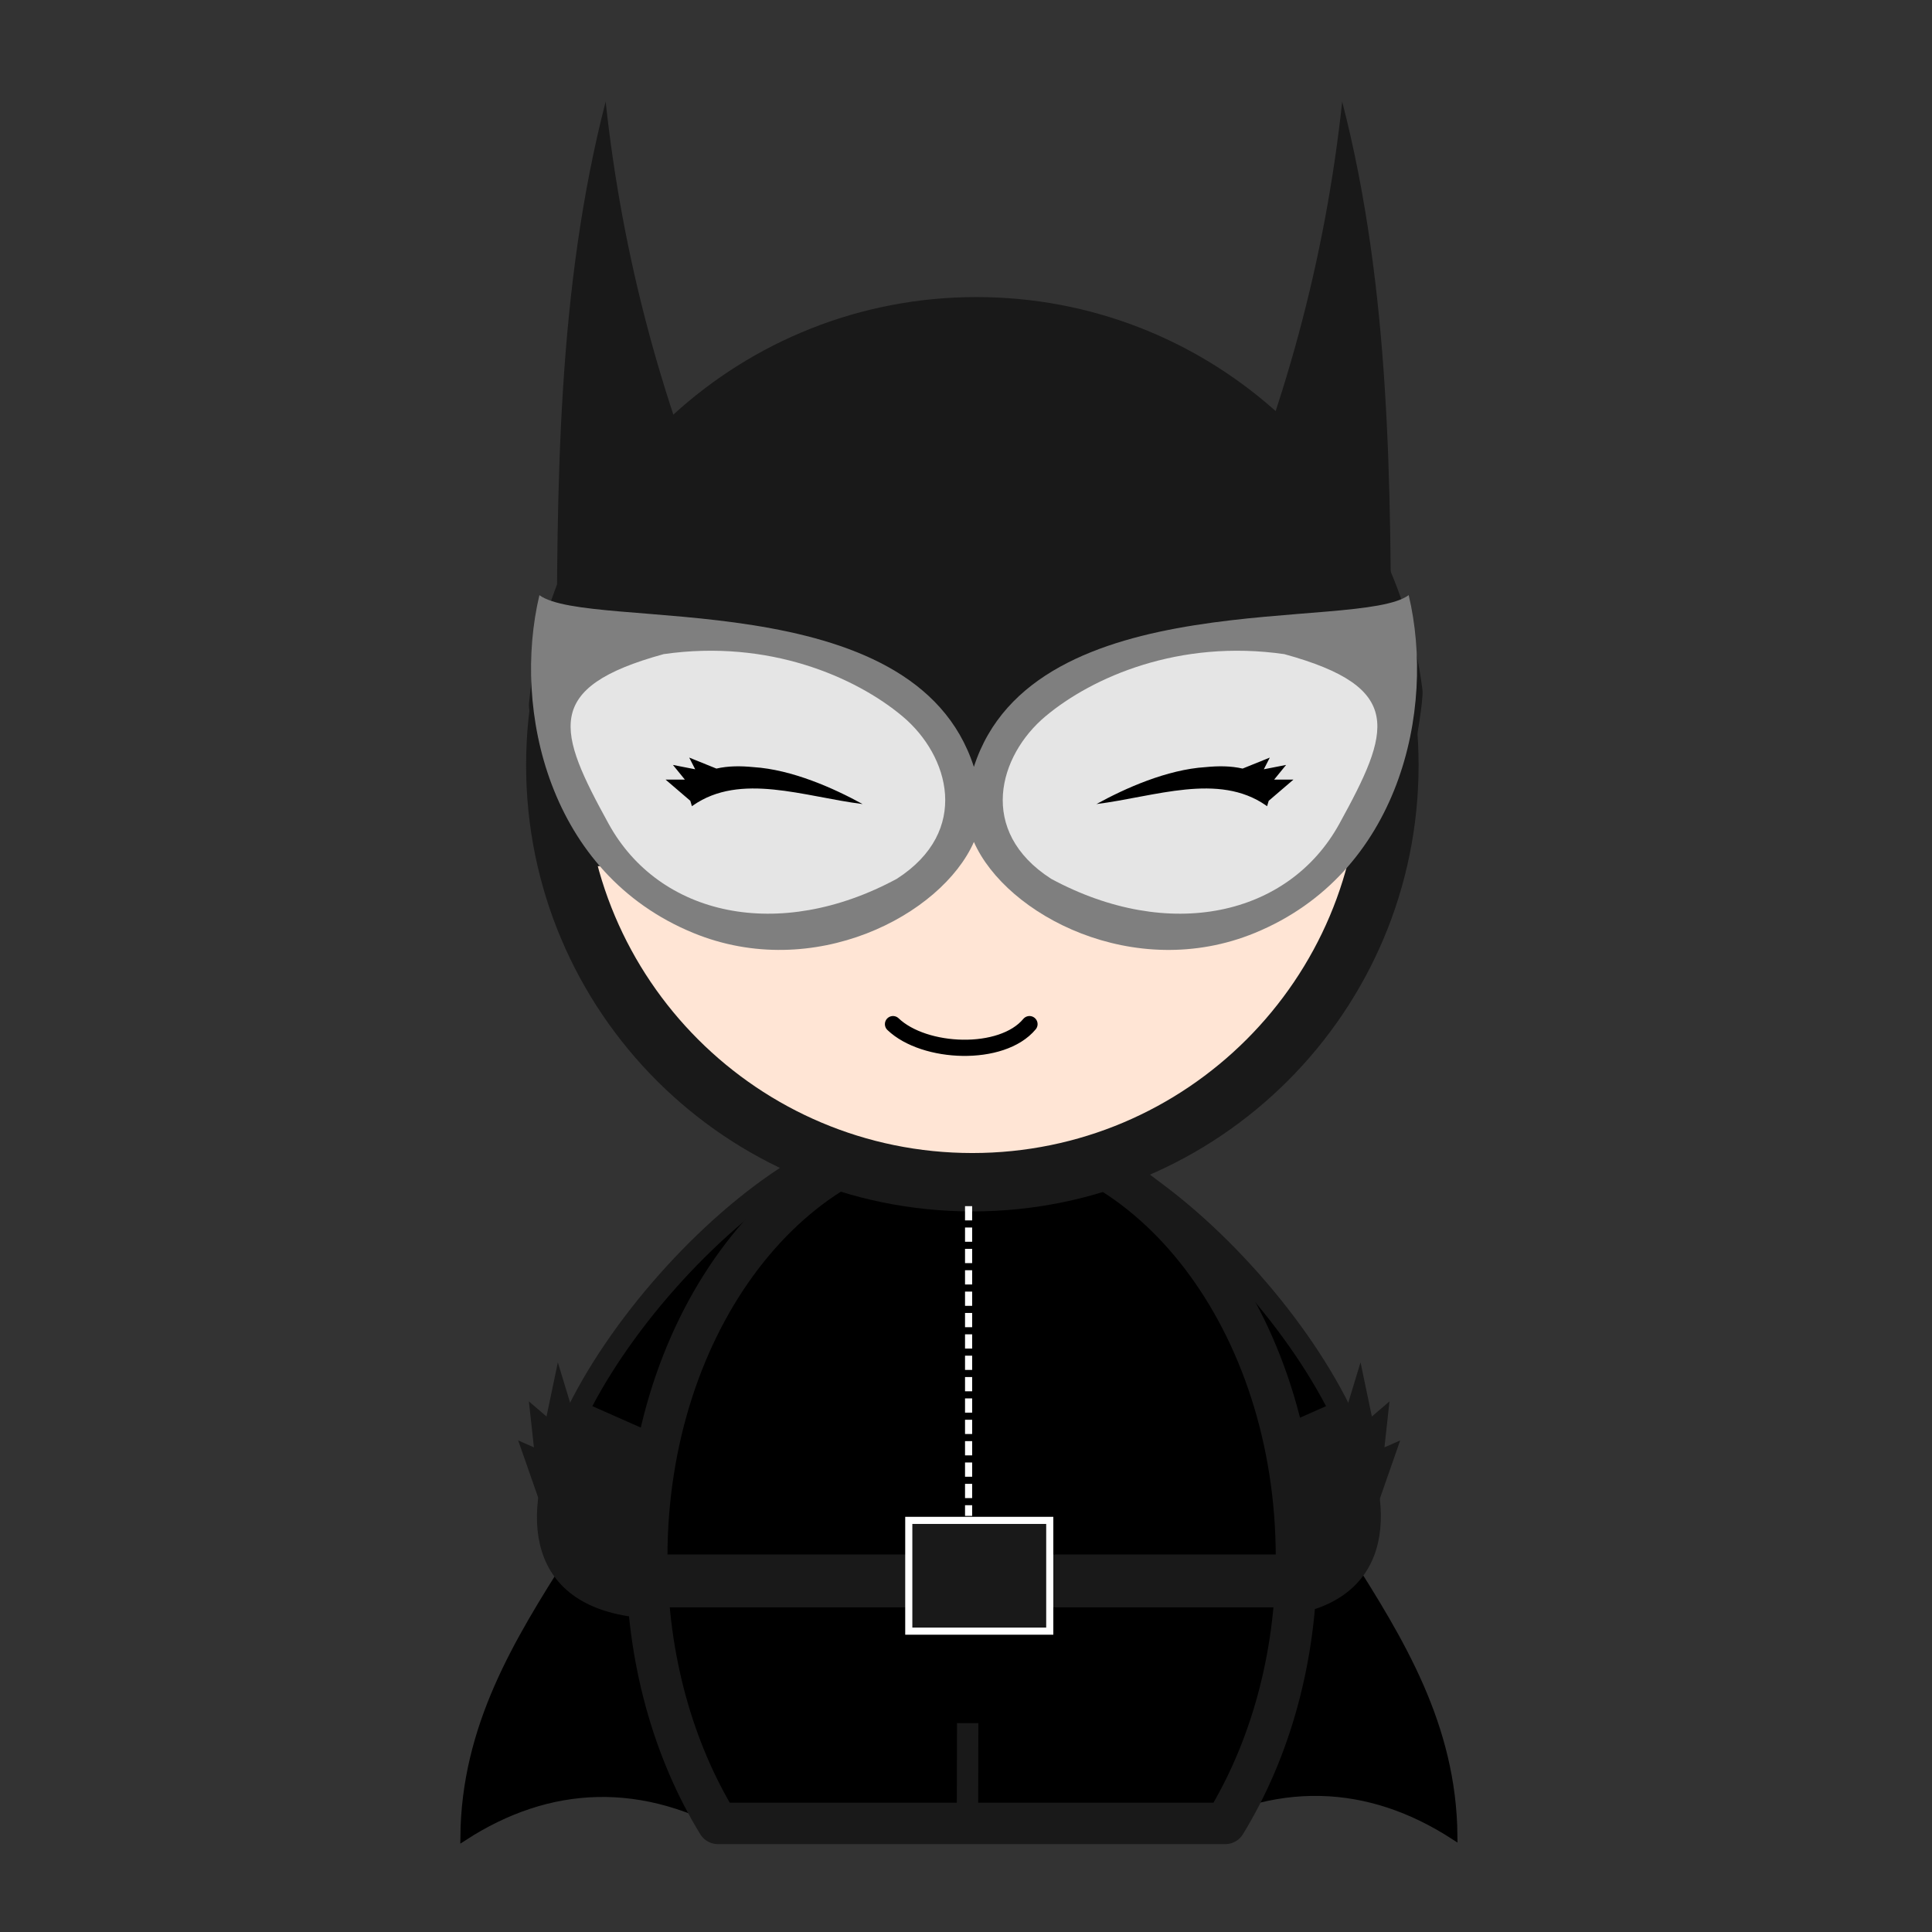 <?xml version="1.0" encoding="UTF-8"?>
<!-- Uploaded to: ICON Repo, www.iconrepo.com, Generator: ICON Repo Mixer Tools -->
<svg width="800px" height="800px" version="1.1" viewBox="144 144 512 512" xmlns="http://www.w3.org/2000/svg">
 <rect x="144" y="144" width="512" height="512" fill="#333333" stroke="none"/>
 <defs>
  <clipPath id="b">
   <path d="m203 148.09h397v396.91h-397z"/>
  </clipPath>
  <clipPath id="a">
   <path d="m368 568h65v83.902h-65z"/>
  </clipPath>
 </defs>
 <path transform="matrix(-1.887 0 0 1.887 724.6 -434.39)" d="m118.5 525.11c-7.511 11.828-14.866 23.734-15 39.25 11.834-7.666 25.166-8.582 38.999-0.25l-13.5-36z" stroke="#000000"/>
 <path transform="matrix(-1.887 0 0 1.887 724.6 -434.39)" d="m149.87 470.89c-7.519 16.896-17.523 26.962-22.587 61.042-27.747-3.833-2.082-45.7 22.587-61.042z" stroke="#191919" stroke-width="3"/>
 <path d="m496.38 516.22-17.352 7.676 5.004 44.043 5.004-0.332 10.676-5.004 7.008-8.008 0.668-16.348z" fill="#191919"/>
 <path d="m500.55 518.22 4.004-13.18 3.004 14.348 4.672-4.004-1.336 12.18 4.172-1.836-7.172 20.52z" fill="#191919"/>
 <path transform="matrix(1.887 0 0 1.887 -525.37 716.42)" d="m434.88-84.603c-7.511 11.828-14.866 23.734-15 39.25 11.834-7.666 25.166-8.582 38.999-0.25l-13.5-36z" stroke="#000000"/>
 <path transform="matrix(1.887 0 0 1.887 -525.37 716.42)" d="m466.25-138.82c-7.519 16.896-17.523 26.962-22.587 61.042-27.747-3.833-2.082-45.7 22.587-61.042z" stroke="#191919" stroke-width="3"/>
 <path transform="matrix(1.887 0 0 1.887 -525.37 716.42)" d="m491.18-144.43c-25.205 0-45.626 26.766-45.626 59.782 0 14.139 3.733 27.14 10 37.375h71.249c6.267-10.236 10-23.235 10-37.375 0-33.016-20.421-59.782-45.626-59.782zm0 0" stroke="#191919" stroke-linecap="round" stroke-linejoin="round" stroke-width="5.82"/>
 <path d="m512.27 346.62c0-61.055-49.496-110.55-110.55-110.55-61.055 0-110.55 49.496-110.55 110.55 0 61.055 49.496 110.55 110.55 110.55 61.055 0 110.55-49.496 110.55-110.55z" fill="#ffe5d5"/>
 <g clip-path="url(#b)">
  <path transform="matrix(1.887 0 0 -1.887 183.32 1127.6)" d="m174.29 413.79c0 32.348-26.224 58.571-58.571 58.571s-58.571-26.224-58.571-58.571 26.224-58.571 58.571-58.571 58.571 26.224 58.571 58.571z" fill="none" stroke="#191919" stroke-width="8.2"/>
 </g>
 <path d="m513.82 373.54c0-5.102 7.769-41.812 7.144-46.746-7.406-58.684-57.496-104.07-118.19-104.07-61.945 0-112.85 47.281-118.59 107.72-0.355 3.754 6.875 39.242 6.875 43.09h-2.695 97.559s9.184-10.734 15.852-10.57c7.242 0.18 19.875 10.57 19.875 10.57z" fill="#191919"/>
 <path d="m291.55 324.38c0.027-51.766 0.086-103.53 12.953-153.46 4.461 41.453 15.27 81.996 32.883 121.57z" fill="#191919"/>
 <path d="m512.65 324.38c-0.027-51.766-0.086-103.53-12.953-153.46-4.461 41.453-15.27 81.996-32.883 121.57z" fill="#191919"/>
 <path transform="matrix(1.887 0 0 1.887 -525.37 716.42)" d="m480.14-159.52c4.392 4.205 15.294 4.659 19.168 0" fill="none" stroke="#000000" stroke-linecap="round" stroke-width="2.275"/>
 <path d="m319.86 347.29c17.93-23.148 37.977-23.027 56.625 0-20.375-7.008-38.938-5.539-56.625 0z" fill="#ffffff"/>
 <path d="m432.43 347.29c17.93-23.148 37.977-23.027 56.625 0-20.375-7.008-38.938-5.539-56.625 0z" fill="#ffffff"/>
 <path d="m379.59 482.57c-9.461 5.281-15.32 12.852-17.047 23.062 6.961-2.516 14.293-4.496 17.871 7.609 8.812-4.223 17.723-0.613 21.824 10.617 5.84-9.512 13.633-14.316 21.941-10.617 3.578-12.105 10.852-10.125 17.812-7.609-1.727-10.211-7.523-17.781-16.988-23.062-0.223 5.723-4.648 15.648-18.52 14.215l-0.883-8.316-1.473 4.188c-1.266-0.555-2.742-0.512-3.656 0l-1.535-4.188-0.824 8.316c-13.871 1.434-18.297-8.492-18.52-14.215z"/>
 <g clip-path="url(#a)">
  <path transform="matrix(1.887 0 0 1.887 -525.37 716.42)" d="m490.63-61.353-0.031 12.999" fill="none" stroke="#191919" stroke-width="3"/>
 </g>
 <path d="m300.02 516.22 17.352 7.676-5.004 44.043-5.004-0.332-10.676-5.004-7.008-8.008-0.668-16.348z" fill="#191919"/>
 <path d="m295.84 518.22-4.004-13.18-3.004 14.348-4.672-4.004 1.336 12.18-4.172-1.836 7.172 20.52z" fill="#191919"/>
 <path d="m320.12 555.95h162.16v14.016h-162.16z" fill="#191919"/>
 <path transform="matrix(1.887 0 0 1.887 -1977.5 -1077.3)" d="m1251.9 860.74h19.8v15.557h-19.8z" fill="#191919" stroke="#ffffff"/>
 <path transform="matrix(1.887 0 0 1.887 -1977.5 -1077.3)" d="m1260.3 816.61v43.5" fill="none" stroke="#ffffff" stroke-dasharray="2,1"/>
 <path d="m286.95 301.72c-7.227 30.41 2.41 73.785 40.809 89.531 31.879 13.074 65.762-4.699 74.336-24.125 8.562 19.434 42.527 37.203 74.414 24.125 38.398-15.75 48.035-59.121 40.809-89.531-13.438 9.832-99.414-3.746-115.23 45.512-15.812-49.254-101.71-35.676-115.15-45.512z" fill="#7f7f7f"/>
 <path d="m422.56 376.89c-19.648-12.629-13.914-32.668-1.496-43.062 12.418-10.395 35.422-20.488 63.285-16.477 32.234 8.844 28.066 20.43 14.605 44.938-13.461 24.508-45.168 31.457-76.391 14.605z" fill="#e5e5e5"/>
 <path d="m381.67 376.89c19.648-12.629 13.914-32.668 1.496-43.062-12.418-10.395-35.422-20.488-63.285-16.477-32.234 8.844-28.066 20.43-14.605 44.938 13.461 24.508 45.168 31.457 76.391 14.605z" fill="#e5e5e5"/>
 <path d="m326.65 344.77 1.582 3.098-5.902-1.152 3.168 3.887h-5.113l6.551 5.617 0.434 1.441c0.098-0.07 0.191-0.148 0.289-0.215 12.613-8.781 29.387-2.316 44.93-0.359-7.586-4.184-18.719-9.156-28.945-9.793-3.348-0.332-6.633-0.332-9.789 0.387z"/>
 <path d="m480.51 344.77-1.582 3.098 5.902-1.152-3.168 3.887h5.113l-6.551 5.617-0.434 1.441c-0.098-0.07-0.191-0.148-0.289-0.215-12.613-8.781-29.387-2.316-44.93-0.359 7.586-4.184 18.719-9.156 28.945-9.793 3.348-0.332 6.633-0.332 9.789 0.387z"/>
</svg>